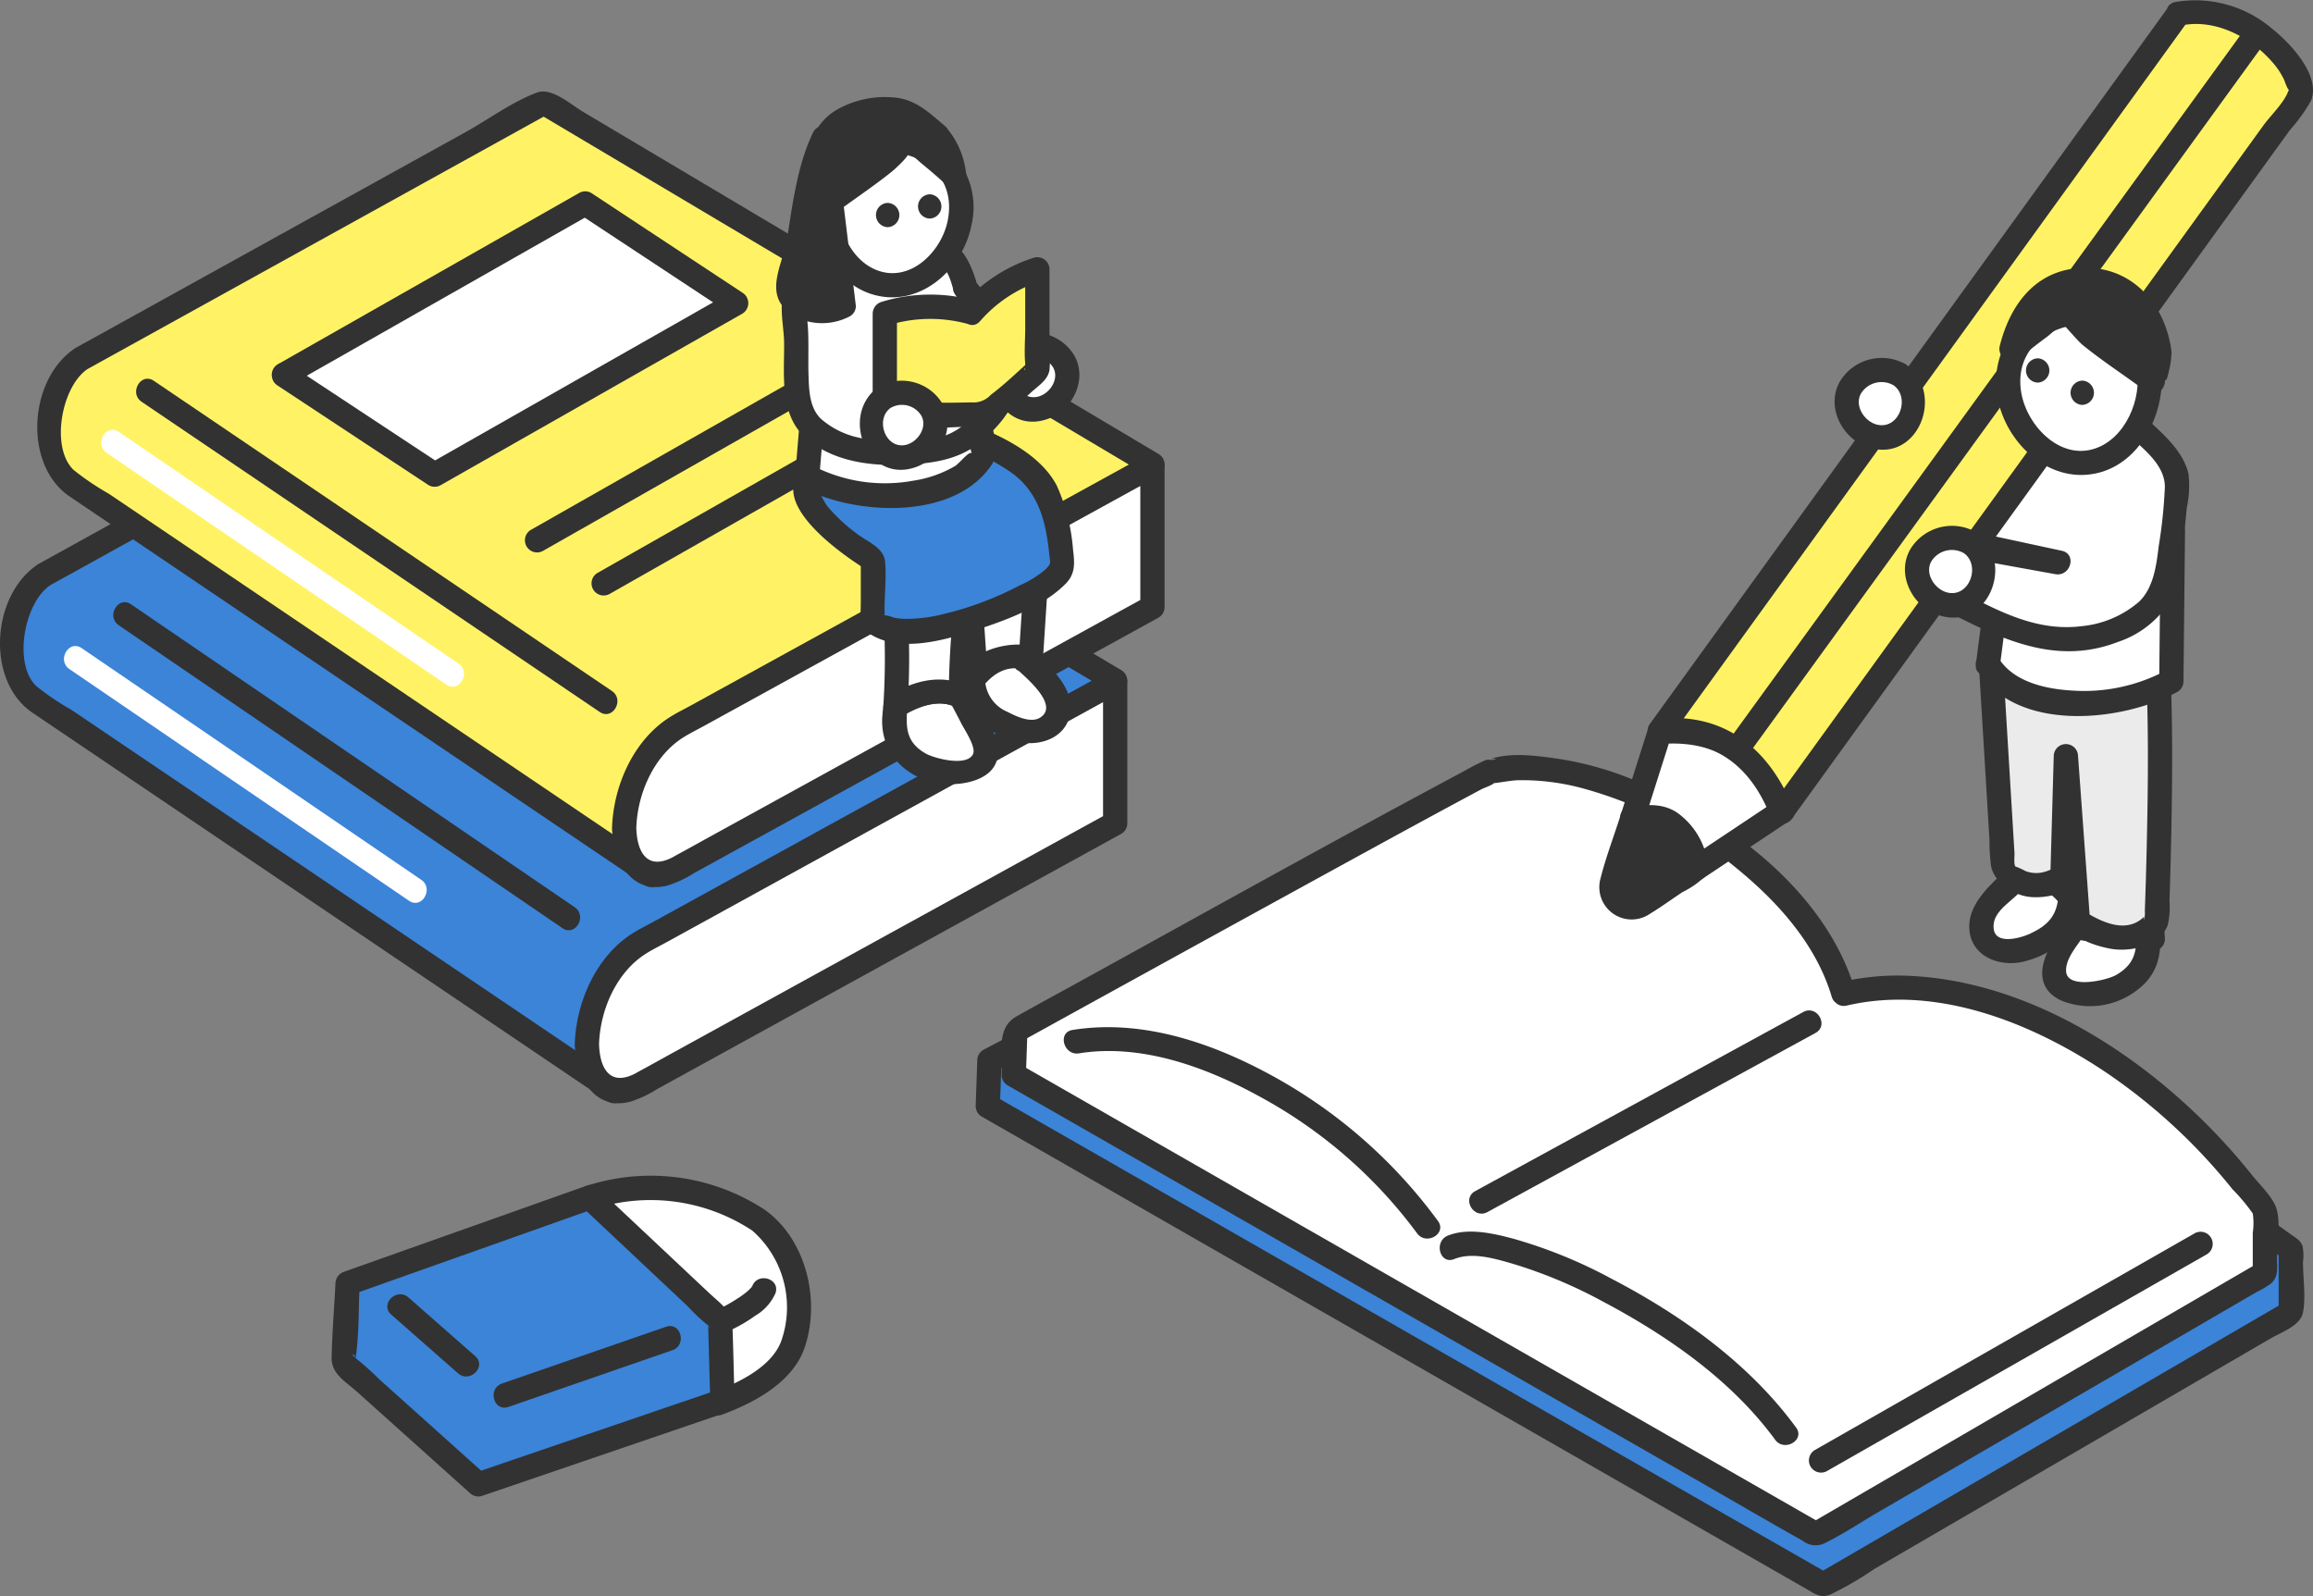 <svg xmlns="http://www.w3.org/2000/svg" width="268.9" height="185.546"><rect width="100%" height="100%" fill="#808080" stroke="none"/><g id="illust-secondstage" transform="translate(-1212.257 -2356.213)"><g id="グループ_1534" data-name="グループ 1534" transform="translate(1250.808 2492.9)"><g id="グループ_1532" data-name="グループ 1532" transform="translate(28.607)"><path id="パス_12532" data-name="パス 12532" d="M1377.821 2653.724c-4.6-3.362-12.988-5.118-19.741-2.723l14.885 23.92c1.372-.487 7.538-3.062 8.716-6.831 1.699-5.438 0-11.542-3.86-14.366z" transform="translate(-1356.662 -2648.473)" fill="#fff"/><path id="パス_12533" data-name="パス 12533" d="M1376.936 2650.906a24.18 24.18 0 00-20.829-2.865 1.428 1.428 0 00-.843 2.073l14.885 23.92a1.432 1.432 0 001.593.648c3.778-1.382 8.318-3.771 9.7-7.815 1.83-5.351.293-12.194-4.222-15.739-1.413-1.109-3.423.874-2 1.995a11.854 11.854 0 013.5 12.993c-1.118 2.965-4.921 4.818-7.73 5.846l1.593.648-14.885-23.92-.843 2.073a21.478 21.478 0 0118.655 2.581c1.49 1.041 2.904-1.404 1.426-2.438z" transform="translate(-1355.064 -2646.872)" fill="#323232"/></g><g id="グループ_1533" data-name="グループ 1533" transform="translate(0 1.073)"><path id="パス_12534" data-name="パス 12534" d="M1325.792 2652.235l-28.149 9.984-.484 9.3 15.686 14.072 28.374-9.688-.26-9.414z" transform="translate(-1295.783 -2650.786)" fill="#3b84d8"/><path id="パス_12535" data-name="パス 12535" d="M1323.868 2649.243l-28.149 9.984a1.47 1.47 0 00-1.036 1.36c-.149 2.867-.382 5.743-.448 8.613-.045 1.92 1.618 2.8 2.96 4l13.1 11.754a1.42 1.42 0 001.373.362l28.374-9.688a1.448 1.448 0 001.036-1.36c-.078-2.831-.134-5.663-.234-8.492-.072-2.02-1.324-2.751-2.746-4.088l-12.859-12.085c-1.322-1.243-3.322.749-2 2l12.335 11.593a21.974 21.974 0 002.429 2.282c.563.38.131.5.191-.11.1-.969-.184.133-.172.564l.23 8.342 1.036-1.36-28.374 9.689 1.373.363-12.555-11.263a31.479 31.479 0 00-2.6-2.331c-.029-.02-.463-.474-.507-.455.665-.283.2 1.8.431.147.389-2.767.3-5.681.441-8.474l-1.036 1.361 28.149-9.984c1.707-.606.975-3.333-.742-2.724z" transform="translate(-1294.233 -2649.155)" fill="#323232"/></g><path id="パス_12536" data-name="パス 12536" d="M1390.479 2678.24a17.463 17.463 0 002.867-1.678 5.7 5.7 0 002.362-2.634c.569-1.729-2.155-2.47-2.721-.75.068-.207-.029.037-.1.11a9.618 9.618 0 01-.407.4 9.511 9.511 0 01-1.123.827 17.683 17.683 0 01-2.3 1.294 1.423 1.423 0 00-.507 1.93 1.443 1.443 0 001.93.507z" transform="translate(-1344.1 -2660.29)" fill="#323232"/><path id="パス_12537" data-name="パス 12537" d="M1354.33 2684.1l-19.08 6.6c-1.706.59-.972 3.316.75 2.721l19.08-6.6c1.706-.59.973-3.316-.75-2.721z" transform="translate(-1315.448 -2666.546)" fill="#323232"/><path id="パス_12538" data-name="パス 12538" d="M1308.457 2678.529l7.773 6.831c1.359 1.194 3.362-.794 1.995-2l-7.773-6.831c-1.359-1.195-3.362.794-2 2z" transform="translate(-1301.526 -2662.39)" fill="#323232"/></g><g id="グループ_1537" data-name="グループ 1537" transform="translate(1325.686 2443.993)"><g id="グループ_1535" data-name="グループ 1535" transform="translate(0 4.267)"><path id="パス_12539" data-name="パス 12539" d="M1552.046 2579.45c-4.3-15.367-25.173-26.707-39.311-23.633 0-.307-56.089 29.139-56.089 29.139l-.186 5.319 97.122 55.63 54.363-31.617v-7.376c-21.501-15.295-40.839-31.151-55.899-27.462z" transform="translate(-1455.049 -2553.729)" fill="#3b84d8"/><path id="パス_12540" data-name="パス 12540" d="M1551.817 2577.292c-3.238-11.02-13.247-19.067-23.716-22.9-4.717-1.727-11.016-3.266-16.034-1.958-.251.065-.536.047-.782.133l.284.122q.6.255-.053-.02c-.2.056-.532-.037-.762 0a3.189 3.189 0 00-.609.257c-.585.233-1.147.559-1.709.841-13.6 6.838-27.038 14.008-40.523 21.07q-6.786 3.554-13.569 7.114a1.418 1.418 0 00-.7 1.218l-.186 5.319a1.406 1.406 0 00.7 1.218l30.444 17.438 51.042 29.236 14.385 8.239c.969.555 1.614 1.105 2.774.659a38.79 38.79 0 005.121-2.978l46.074-26.8c1.242-.722 3.467-1.472 3.767-3.021.349-1.8 0-4.006 0-5.841a6.03 6.03 0 00-.051-1.891c-.253-.678-.831-.968-1.4-1.377-1.237-.894-2.481-1.777-3.719-2.668-7.639-5.506-15.207-11.167-23.252-16.076-6.284-3.835-13.164-7.542-20.543-8.619a23.5 23.5 0 00-8.723.293c-1.769.405-1.02 3.127.75 2.721 8.89-2.037 18 2.667 25.434 7.046 10.25 6.042 19.7 13.379 29.377 20.273l-.7-1.218v7.376l.7-1.218-47.688 27.735-6.675 3.882h1.424l-32.942-18.868-52.079-29.83-12.1-6.931.7 1.218.186-5.319-.7 1.218q15.666-8.225 31.353-16.412 9.713-5.068 19.448-10.1c1.464-.751 3.535-1.385 4.811-2.43.364-.3.268.1.089-.049-.071-.058-1.337-.017-.868-.083.5-.07 1.129.013 1.692-.08a25.685 25.685 0 017.811-.013c12.247 1.778 25.383 10.53 28.991 22.813a1.412 1.412 0 002.726-.739z" transform="translate(-1453.458 -2551.946)" fill="#323232"/></g><g id="グループ_1536" data-name="グループ 1536" transform="translate(2.974)"><path id="パス_12541" data-name="パス 12541" d="M1559.337 2572.351c-4.132-14.755-27.524-28.816-41.1-25.865 0-.3-55.187 30.163-55.187 30.163l-.178 5.108 93.255 53.416 52.2-30.358v-7.083c-13.576-19.184-34.527-28.923-48.99-25.381z" transform="translate(-1461.419 -2544.577)" fill="#fff"/><path id="パス_12542" data-name="パス 12542" d="M1559.061 2570.271c-3.458-11.733-15.226-20.363-26.124-24.661a38.11 38.11 0 00-8.669-2.347c-2.285-.321-5.34-.72-7.581.064-.021.007 1.133-.124.285.091-.192.048-.545-.035-.75 0a2.122 2.122 0 00-.229.091 4.722 4.722 0 00-.622.291c-.744.336-1.458.762-2.177 1.146-14.807 7.911-29.473 16.091-44.175 24.192-2.5 1.379-5.019 2.731-7.505 4.138-2.325 1.315-1.606 4.358-1.69 6.775a1.4 1.4 0 00.7 1.218l30.033 17.2 49.333 28.257c4.367 2.5 8.714 5.044 13.1 7.506a2.38 2.38 0 002.615.214c2.084-1.027 4.067-2.365 6.074-3.533l44-25.59a13.163 13.163 0 001.635-.95c1-.806.784-1.856.784-3.04 0-1.713.432-4.02-.05-5.686-.4-1.378-2-2.866-2.9-4q-1.991-2.49-4.2-4.8c-9.222-9.611-21.986-17.7-35.63-18.311a29.333 29.333 0 00-7.993.737c-1.768.413-1.02 3.134.75 2.721 10.539-2.463 21.692 2.063 30.319 7.891a67.009 67.009 0 0114.52 13.456 22.322 22.322 0 012.364 2.824 7.9 7.9 0 010 2.253v4.678l.7-1.218-45.719 26.59-6.479 3.768h1.424l-31.578-18.087-50.111-28.7-11.566-6.625.7 1.219.178-5.108-.7 1.218q15.93-8.791 31.881-17.546c6.334-3.475 12.666-6.955 19.026-10.381.87-.469 1.74-.938 2.615-1.4.234-.123 1.38-.519 1.471-.759.076-.2 0 .177-.169.068-.682-.444-1.45.123-.349.047 1.129-.078 2.228-.359 3.371-.389a27.065 27.065 0 017.681 1.021 47.942 47.942 0 0117.747 9.323c4.767 3.916 9.164 8.848 10.939 14.873a1.412 1.412 0 002.721-.739z" transform="translate(-1459.783 -2542.872)" fill="#323232"/></g><path id="パス_12543" data-name="パス 12543" d="M1609.605 2683.45c-5.468-7.479-13.42-13.127-21.572-17.359a56.077 56.077 0 00-11.292-4.589c-2.333-.62-5.283-1.31-7.625-.356-1.659.676-.933 3.407.75 2.721 2.089-.85 4.732-.051 6.785.541a55.486 55.486 0 0110.5 4.4c7.492 3.966 14.964 9.15 20.02 16.064 1.061 1.451 3.511.045 2.437-1.424z" transform="translate(-1514.23 -2605.276)" fill="#323232"/><path id="パス_12544" data-name="パス 12544" d="M1614.3 2606.175l-33.3 18.18-4.845 2.645c-1.595.871-.172 3.308 1.424 2.436l33.3-18.18 4.845-2.645c1.594-.87.172-3.308-1.424-2.436z" transform="translate(-1518.087 -2576.307)" fill="#323232"/><path id="パス_12545" data-name="パス 12545" d="M1518.741 2632.68a58.849 58.849 0 00-19.931-17.248c-6.844-3.652-14.742-6.226-22.556-4.969-1.788.287-1.029 3.007.75 2.721 7.224-1.162 14.751 1.585 20.993 5.016a55.711 55.711 0 0118.308 15.9c1.054 1.458 3.5.051 2.436-1.424z" transform="translate(-1464.993 -2578.507)" fill="#323232"/><path id="パス_12546" data-name="パス 12546" d="M1661.475 2688.514l38.7-22.081 5.519-3.149a1.412 1.412 0 00-1.424-2.436l-38.7 22.082-5.519 3.148a1.412 1.412 0 001.424 2.436z" transform="translate(-1562.533 -2605.264)" fill="#323232"/></g><g id="グループ_1543" data-name="グループ 1543" transform="translate(1212.257 2366.851)"><g id="グループ_1538" data-name="グループ 1538" transform="translate(0 25.132)"><path id="パス_12547" data-name="パス 12547" d="M1219.086 2464.765c-3.411 1.969-5.309 10.405-1.911 14.015l68.149 46.047 58.239-47.733-70.751-42.059z" transform="translate(-1213.915 -2433.738)" fill="#3b84d8"/><path id="パス_12548" data-name="パス 12548" d="M1216.716 2462.085c-5.484 3.56-6.141 13.594-.677 17.285l13.682 9.245 42.511 28.724 10.721 7.244a1.442 1.442 0 001.71-.22l51.027-41.823 7.211-5.91a1.422 1.422 0 00-.286-2.216l-54.407-32.343-12.538-7.453c-1.385-.823-3.611-2.845-5.3-2.226-2.865 1.051-5.668 3.136-8.328 4.609l-16.824 9.31-28.507 15.774c-1.589.879-.167 3.317 1.424 2.436l47.1-26.065 6.623-3.665h-1.424l23.863 14.186 38.083 22.638 8.805 5.235-.285-2.216-51.028 41.823-7.211 5.91 1.71-.221-26.171-17.683-37.627-25.424a31.13 31.13 0 01-4.09-2.763c-2.75-2.621-1.39-9.782 1.65-11.755 1.525-.984.112-3.429-1.417-2.436z" transform="translate(-1212.257 -2432.277)" fill="#323232"/></g><g id="グループ_1539" data-name="グループ 1539" transform="translate(66.82 67.207)"><path id="パス_12549" data-name="パス 12549" d="M1357.349 2566.9c0 4.549 2.766 6.639 6.177 4.67l55.239-30.384v-16.472l-55.239 30.383c-3.411 1.973-6.177 7.258-6.177 11.803z" transform="translate(-1355.937 -2523.32)" fill="#fff"/><path id="パス_12550" data-name="パス 12550" d="M1354.348 2565.33c.117 3.6 2.116 7.7 6.4 6.665a13.111 13.111 0 003.134-1.458l11.355-6.245 34.169-18.794 8.478-4.663a1.412 1.412 0 00.7-1.219v-16.472a1.425 1.425 0 00-2.123-1.218l-52.91 29.1c-.774.426-1.575.822-2.329 1.281-4.349 2.649-6.735 8.072-6.876 13.021-.052 1.816 2.77 1.815 2.822 0 .114-4.029 2.042-8.481 5.578-10.64.78-.476 1.61-.885 2.41-1.325l12.239-6.732 32.615-17.94 7.875-4.331-2.123-1.219v16.472l.7-1.218-50.6 27.833c-1.327.73-2.649 1.47-3.981 2.189-.218.117-.43.251-.653.359-2.856 1.384-3.97-.747-4.058-3.449-.06-1.809-2.881-1.817-2.822.003z" transform="translate(-1354.347 -2521.746)" fill="#323232"/></g><path id="パス_12551" data-name="パス 12551" d="M1240.893 2507.756l45.194 30.853 6.392 4.364c1.5 1.026 2.917-1.418 1.424-2.437l-45.194-30.853-6.392-4.364c-1.5-1.026-2.916 1.418-1.424 2.437z" transform="translate(-1227.09 -2445.707)" fill="#323232"/><path id="パス_12552" data-name="パス 12552" d="M1228.7 2518.594l34.5 23.535 4.983 3.4c1.5 1.026 2.917-1.418 1.424-2.437l-34.5-23.536-4.983-3.4c-1.5-1.026-2.917 1.418-1.424 2.436z" transform="translate(-1220.631 -2451.448)" fill="#fff"/><g id="グループ_1540" data-name="グループ 1540" transform="translate(4.333)"><path id="パス_12553" data-name="パス 12553" d="M1228.3 2411.322c-3.412 1.969-5.309 10.405-1.911 14.015l68.149 46.047 58.238-47.733-70.751-42.059z" transform="translate(-1223.129 -2380.295)" fill="#fff365"/><path id="パス_12554" data-name="パス 12554" d="M1225.931 2408.643c-5.485 3.56-6.141 13.594-.677 17.285l13.683 9.245 42.511 28.724 10.722 7.244a1.441 1.441 0 001.709-.22l51.028-41.823 7.211-5.91a1.421 1.421 0 00-.285-2.216l-54.406-32.343-12.538-7.453c-1.385-.823-3.611-2.845-5.3-2.226-2.865 1.05-5.668 3.136-8.328 4.608l-16.825 9.31-28.506 15.775c-1.589.879-.167 3.317 1.424 2.436l47.1-26.064 6.623-3.665h-1.424l23.863 14.186 38.083 22.639 8.805 5.234-.285-2.216-51.028 41.823-7.211 5.91 1.709-.221-26.171-17.684-37.627-25.424a31.118 31.118 0 01-4.09-2.764c-2.749-2.621-1.39-9.782 1.65-11.755 1.521-.984.108-3.429-1.42-2.435z" transform="translate(-1221.471 -2378.834)" fill="#323232"/></g><g id="グループ_1541" data-name="グループ 1541" transform="translate(71.153 42.075)"><path id="パス_12555" data-name="パス 12555" d="M1366.563 2513.46c0 4.549 2.766 6.64 6.177 4.67l55.239-30.383v-16.473l-55.239 30.384c-3.411 1.969-6.177 7.254-6.177 11.802z" transform="translate(-1365.151 -2469.877)" fill="#fff"/><path id="パス_12556" data-name="パス 12556" d="M1363.562 2511.886c.117 3.6 2.116 7.7 6.4 6.666a13.1 13.1 0 003.134-1.459l11.355-6.245 34.169-18.794 8.478-4.663a1.412 1.412 0 00.7-1.219V2469.7a1.425 1.425 0 00-2.123-1.218l-52.91 29.1c-.774.425-1.574.821-2.329 1.281-4.349 2.649-6.735 8.072-6.876 13.021-.052 1.817 2.77 1.815 2.822 0 .114-4.028 2.043-8.48 5.578-10.639.78-.476 1.61-.885 2.41-1.325l12.239-6.732 32.615-17.94 7.875-4.331-2.123-1.219v16.472l.7-1.218-50.6 27.832c-1.327.73-2.649 1.471-3.981 2.19-.218.117-.43.251-.653.359-2.856 1.384-3.971-.747-4.058-3.45-.059-1.808-2.884-1.816-2.822.003z" transform="translate(-1363.561 -2468.303)" fill="#323232"/></g><path id="パス_12557" data-name="パス 12557" d="M1246.536 2452.508l46.749 31.656 6.515 4.411c1.508 1.021 2.921-1.422 1.424-2.437l-46.749-31.656-6.515-4.411c-1.508-1.021-2.921 1.423-1.424 2.436z" transform="translate(-1230.078 -2416.441)" fill="#323232"/><path id="パス_12558" data-name="パス 12558" d="M1237.915 2465.151l34.5 23.535 4.983 3.4c1.5 1.026 2.917-1.418 1.424-2.436l-34.5-23.536-4.983-3.4c-1.5-1.026-2.917 1.418-1.424 2.437z" transform="translate(-1225.513 -2423.137)" fill="#fff"/><g id="グループ_1542" data-name="グループ 1542" transform="translate(31.567 11.606)"><path id="パス_12559" data-name="パス 12559" d="M1282.36 2426.452l17.562 11.586 35.068-19.936-17.562-11.586z" transform="translate(-1280.96 -2405.104)" fill="#fff"/><path id="パス_12560" data-name="パス 12560" d="M1280.071 2426.08l17.562 11.586a1.407 1.407 0 001.424 0l30.688-17.446 4.38-2.49a1.427 1.427 0 000-2.437l-17.562-11.586a1.407 1.407 0 00-1.424 0l-30.688 17.446-4.38 2.49a1.412 1.412 0 001.424 2.437l30.688-17.446 4.38-2.49h-1.424l17.562 11.586v-2.437l-30.688 17.446-4.38 2.49h1.424l-17.562-11.586c-1.52-1.003-2.935 1.44-1.424 2.437z" transform="translate(-1279.383 -2403.514)" fill="#323232"/></g><path id="パス_12561" data-name="パス 12561" d="M1394.193 2455.268l-30.688 17.446-4.38 2.49a1.412 1.412 0 001.424 2.437l30.688-17.446 4.38-2.49a1.412 1.412 0 00-1.424-2.436z" transform="translate(-1289.694 -2419.22)" fill="#323232"/><path id="パス_12562" data-name="パス 12562" d="M1377.725 2444.621l-30.688 17.446-4.38 2.49a1.412 1.412 0 001.424 2.437l30.688-17.447 4.38-2.49a1.412 1.412 0 00-1.424-2.436z" transform="translate(-1280.969 -2413.58)" fill="#323232"/></g><g id="グループ_1561" data-name="グループ 1561" transform="translate(1302.494 2367.503)"><g id="グループ_1558" data-name="グループ 1558"><g id="グループ_1544" data-name="グループ 1544" transform="translate(20.919 52.121)"><path id="パス_12563" data-name="パス 12563" d="M1452.454 2507.614c.008.131.54 1.517.549 1.649 1.451-1.977 3.249-3.556 5.863-2.932l.8-12.339-8.036 1.261c.337 5.376.484 6.985.824 12.361z" transform="translate(-1450.215 -2492.611)" fill="#fff"/><path id="パス_12564" data-name="パス 12564" d="M1449.5 2506.433c.158.558.39 1.091.549 1.649a1.431 1.431 0 002.579.337c1.084-1.415 2.339-2.609 4.27-2.283a1.438 1.438 0 001.786-1.36l.8-12.339a1.431 1.431 0 00-1.786-1.36l-8.036 1.26a1.41 1.41 0 00-1.035 1.361c.262 4.122.564 8.24.826 12.362.115 1.8 2.937 1.817 2.822 0-.262-4.122-.564-8.24-.826-12.362l-1.036 1.361 8.036-1.26-1.786-1.361-.8 12.339 1.786-1.36c-3.322-.561-5.5 1.029-7.457 3.58l2.578.337c-.159-.557-.391-1.091-.549-1.649a1.412 1.412 0 00-2.721.748z" transform="translate(-1448.624 -2491.055)" fill="#323232"/></g><g id="グループ_1545" data-name="グループ 1545" transform="translate(21.526 63.639)"><path id="パス_12565" data-name="パス 12565" d="M1458.881 2518.87l.045-.38c-2.615-.625-4.7.616-6.149 2.593a6.036 6.036 0 00.72 2.818c1.255 2.005 6.413 4.5 8.194 2.521a2.766 2.766 0 00.788-3.309c-.485-1.343-3.598-4.243-3.598-4.243z" transform="translate(-1451.43 -2517.02)" fill="#fff"/><path id="パス_12566" data-name="パス 12566" d="M1458.775 2517.4l.045-.38a1.407 1.407 0 00-1.036-1.361c-3-.564-8.372 1.037-7.832 4.92.464 3.336 3.279 5.443 6.425 6.242 2.876.731 6.328-.645 6.232-4.108-.072-2.575-2.505-4.679-4.246-6.311-1.324-1.241-3.324.75-2 2 1.067 1 5.014 4.245 2.684 5.655-1.062.642-2.76-.152-3.733-.669a4.23 4.23 0 01-2.647-3.772l-.413 1c1.229-1.572 2.7-2.619 4.776-2.23l-1.035-1.36-.045.38c-.206 1.794 2.617 1.776 2.825-.006z" transform="translate(-1449.914 -2515.546)" fill="#323232"/></g><g id="グループ_1546" data-name="グループ 1546" transform="translate(12.325 67.698)"><path id="パス_12567" data-name="パス 12567" d="M1440.985 2527.691v-.03a5.539 5.539 0 00-4.942-.05 7.609 7.609 0 00-2.666 1.193c-.056.67-.119 1.357-.2 2.082-.229 2.153 1.915 4.607 4.727 5.357s6.294-.205 5.969-2.3c-.214-1.412-2.888-6.252-2.888-6.252z" transform="translate(-1431.84 -2525.702)" fill="#fff"/><path id="パス_12568" data-name="パス 12568" d="M1440.9 2526.168v-.03a1.384 1.384 0 00-.7-1.218 7.406 7.406 0 00-5.833-.276 8.808 8.808 0 00-3.2 1.418c-.731.675-.7 1.25-.79 2.241-.376 3.985 2.286 7.123 6.227 7.9 2.626.52 7.432-.177 7.185-3.789-.161-2.356-1.97-4.939-3.084-6.963-.876-1.591-3.313-.169-2.436 1.425q.651 1.184 1.26 2.391c.356.707 1.754 2.754 1.385 3.573-.7 1.539-4.538.5-5.491-.039-2.363-1.344-2.344-3.1-2.133-5.524l-.7 1.218c1.734-1.091 4.2-2.089 6.184-1.143l-.7-1.218v.03c-.034 1.821 2.787 1.82 2.826.004z" transform="translate(-1430.349 -2524.179)" fill="#323232"/></g><g id="グループ_1547" data-name="グループ 1547" transform="translate(11.929 53.059)"><path id="パス_12569" data-name="パス 12569" d="M1432.53 2496a73.17 73.17 0 01.512 16.354 7.609 7.609 0 012.666-1.193 5.539 5.539 0 014.942.05 121.035 121.035 0 011.177-14.737c-1.133 1.098-9.297-.474-9.297-.474z" transform="translate(-1431.108 -2494.613)" fill="#fff"/><path id="パス_12570" data-name="パス 12570" d="M1429.518 2494.438a84.645 84.645 0 01.512 16.354 1.42 1.42 0 002.123 1.218c1.734-1.091 4.2-2.089 6.184-1.143a1.429 1.429 0 002.123-1.219 96.19 96.19 0 011.126-14.363c.188-1.072-.973-2.387-2.073-1.593-.989.713-3.485.091-4.6-.046a55.744 55.744 0 01-3.607-.568c-1.774-.338-2.535 2.381-.75 2.72 1.6.3 3.221.547 4.842.726s4.116.634 5.542-.4l-2.073-1.594a101.153 101.153 0 00-1.227 15.113l2.123-1.218c-3.023-1.438-6.292-.582-9.032 1.143l2.123 1.219a84.627 84.627 0 00-.512-16.354c-.206-1.779-3.03-1.799-2.824.005z" transform="translate(-1429.507 -2493.049)" fill="#323232"/></g><g id="グループ_1548" data-name="グループ 1548" transform="translate(1.981 37.463)"><path id="パス_12571" data-name="パス 12571" d="M1429.009 2462.957s-7.742 1.015-12.276 1.466l-5.077 4.256c-1.337 3.623 7.642 9.12 7.642 9.12v7.146c4.6 4.132 21.8-3.847 21.987-6.229a26.479 26.479 0 00-1.832-8.795c-2.053-4.098-10.444-6.964-10.444-6.964z" transform="translate(-1410.031 -2461.512)" fill="#3b84d8"/><path id="パス_12572" data-name="パス 12572" d="M1427.331 2459.919c-3.706.485-7.416.953-11.132 1.348-2.68.285-4.7 2.551-6.663 4.322-4.346 3.91 4.47 10.01 7.372 11.8l-.7-1.218v4.937c0 1.541-.3 2.881 1.19 3.8 3.372 2.067 8.332.706 11.786-.4 3.607-1.155 8.071-2.735 10.814-5.486 1.172-1.175 1.077-2.4.885-3.973a22.187 22.187 0 00-1.891-7.463c-2.064-3.956-7.269-6.221-11.287-7.611-1.72-.595-2.458 2.13-.75 2.721a28.246 28.246 0 016.489 3.194c3.4 2.287 4.27 5.751 4.679 9.676.114 1.1.235 1.04-.4 1.715a11.707 11.707 0 01-3.061 1.913 37.589 37.589 0 01-8.915 3.343 17.565 17.565 0 01-4.178.542 7.272 7.272 0 01-1.54-.146 4.283 4.283 0 00-.8-.247c-.66.042-.313-.7-.2.541-.205-2.25.219-4.559 0-6.807-.159-1.625-2.009-2.281-3.206-3.191a19.777 19.777 0 01-3.41-3.135c-.443-.545-.674-1.16-1.059-1.715a1.275 1.275 0 01-.1-.664c0 .117-.358.527-.023.124a25.5 25.5 0 013.293-2.76 10.266 10.266 0 011.268-1.063c.057-.033.152-.158.227-.19-1.216.514.512.233.785.2 3.513-.384 7.02-.823 10.524-1.282 1.778-.236 1.801-3.06.003-2.825z" transform="translate(-1408.353 -2459.885)" fill="#323232"/></g><g id="グループ_1549" data-name="グループ 1549" transform="translate(2.192 28.008)"><path id="パス_12573" data-name="パス 12573" d="M1413.033 2442.779l-1.224 14.686c6.618 3.781 17.739 2.425 20.576-2.618l-2.183-11.734z" transform="translate(-1410.395 -2441.368)" fill="#fff"/><path id="パス_12574" data-name="パス 12574" d="M1410.03 2441.19l-1.224 14.686a1.383 1.383 0 00.7 1.218c6.059 3.286 17.723 4 22.138-2.56 1.143-1.7-.028-4.539-.373-6.4l-1.3-6.989a1.424 1.424 0 00-1.36-1.036l-17.168-.334a1.412 1.412 0 000 2.822l17.168.334-1.36-1.036c.7 3.776 1.1 7.768 2.132 11.463.126.449.126-.3-.212-.219-.406.1-1.319 1.243-1.77 1.523a13.678 13.678 0 01-4.947 1.716 18.2 18.2 0 01-11.524-1.724l.7 1.219 1.224-14.686c.146-1.807-2.674-1.797-2.824.003z" transform="translate(-1408.802 -2439.779)" fill="#323232"/></g><g id="グループ_1550" data-name="グループ 1550" transform="translate(.645 16.261)"><path id="パス_12575" data-name="パス 12575" d="M1428.469 2422.4c-.524-1.848-1.61-4.815-3.486-4.4l-11.206-.147c-2.1 2-5.646 4.21-5.266 6.791.788 5.357-.734 11.381 2.111 13.889 4.169 3.676 9.667 3.111 14.334 2.667s7.778-6.112 7.778-6.112l.222-4.444-1.579-4.215z" transform="translate(-1407.085 -2416.416)" fill="#fff"/><path id="パス_12576" data-name="パス 12576" d="M1428.256 2420.409c-.8-2.709-1.922-5.394-5.067-5.441-2.406-.036-4.813-.063-7.219-.1-1.112-.014-2.272-.124-3.382-.044-1.276.092-1.912.894-2.879 1.725-1.389 1.193-2.973 2.438-3.747 4.15-.883 1.956-.2 4.328-.175 6.4.039 3.521-.552 8.116 2.263 10.81 3.087 2.954 7.631 3.552 11.709 3.366 3.873-.176 7.078-.7 9.907-3.553 1.414-1.424 2.812-3 2.943-5.035a21.522 21.522 0 00.183-3.665 15.071 15.071 0 00-1.147-3.3 24.553 24.553 0 00-3.533-5.651c-1.053-1.458-3.5-.052-2.436 1.424.946 1.309 2.057 2.589 2.875 3.981-.261-.446.034.106.111.3.176.431.327.873.49 1.308.2.524.373 1.063.592 1.578.078.185.3 1 .223.421a14 14 0 01-.119 2.388 9.229 9.229 0 00-.077 1.538c.1.736.025-.03.106-.138-1.324 1.765-2.468 3.57-4.508 4.634-2.733 1.425-7.345 1.3-10.311.731a9.821 9.821 0 01-5.013-2.318c-1.278-1.265-1.356-3.181-1.414-4.879-.058-1.683.013-3.367-.043-5.05-.076-2.261-.637-3.773 1.049-5.578a21.887 21.887 0 011.8-1.635c.2-.175 1.892-1.489.791-1.13a6.437 6.437 0 011.725.022l7.341.1a10.659 10.659 0 012.014.027c1.463.322 1.833 2.041 2.225 3.368a1.412 1.412 0 002.723-.754z" transform="translate(-1405.512 -2414.8)" fill="#323232"/></g><g id="グループ_1551" data-name="グループ 1551" transform="translate(25.054 27.368)"><path id="パス_12577" data-name="パス 12577" d="M1461.787 2441.93c-2.412 1.587-1.965 6.729 1.635 6.935a3.816 3.816 0 10-1.635-6.935z" transform="translate(-1458.934 -2439.974)" fill="#fff"/><path id="パス_12578" data-name="パス 12578" d="M1459.557 2439.155c-4.551 3.3-1.277 11.442 4.493 9.263 2.857-1.08 4.551-4.64 2.928-7.393a5.506 5.506 0 00-7.421-1.87 1.412 1.412 0 001.424 2.437 2.642 2.642 0 013.561.858c.818 1.388-.453 3.236-1.929 3.461-2.283.35-3.408-3.03-1.631-4.319 1.455-1.057.048-3.505-1.425-2.437z" transform="translate(-1457.416 -2438.418)" fill="#323232"/></g><g id="グループ_1552" data-name="グループ 1552" transform="translate(4.423 3.824)"><path id="パス_12579" data-name="パス 12579" d="M1425.91 2391.355c-5.752-.526-8.921 2.188-9.343 6.4-.468 4.673 2.781 10 7.168 10.155a7.758 7.758 0 002.71-.395 8.937 8.937 0 005.659-7.278c.596-3.852-1.151-7.917-6.194-8.882z" transform="translate(-1415.122 -2389.909)" fill="#fff"/><path id="パス_12580" data-name="パス 12580" d="M1424.333 2388.388c-4.866-.333-9.7 1.646-10.633 6.9-.841 4.751 1.786 10.785 6.7 12.2 5.464 1.571 10.438-2.973 11.429-8.107a9.032 9.032 0 00-7.119-10.936c-1.768-.4-2.523 2.319-.75 2.721 3.823.868 5.9 3.894 5.088 7.783-.768 3.682-4.55 7.367-8.509 5.578-3.163-1.429-4.735-5.761-4.015-9.01.83-3.748 4.461-4.531 7.81-4.3 1.812.117 1.804-2.706-.001-2.829z" transform="translate(-1413.545 -2388.352)" fill="#323232"/></g><g id="グループ_1553" data-name="グループ 1553" transform="translate(11.596 12.298)"><path id="パス_12581" data-name="パス 12581" d="M1430.162 2406.372a1.412 1.412 0 000 2.822 1.412 1.412 0 000-2.822z" transform="translate(-1428.799 -2406.372)" fill="#323232"/></g><g id="グループ_1554" data-name="グループ 1554" transform="translate(16.485 11.298)"><path id="パス_12582" data-name="パス 12582" d="M1440.559 2404.245a1.412 1.412 0 000 2.822 1.412 1.412 0 000-2.822z" transform="translate(-1439.196 -2404.245)" fill="#323232"/></g><g id="グループ_1556" data-name="グループ 1556" transform="translate(3.348)"><g id="グループ_1555" data-name="グループ 1555" fill="#323232"><path id="パス_12583" data-name="パス 12583" d="M1428.091 2386.146c-1.306-1.04-2.57-2.5-4.207-2.79-3.094-.539-7.344.473-8.75 3.305a17.723 17.723 0 00-.895 4.55c-.113 1.809.892 3.227.679 3.393 0 0 5.1-3.844 6.334-4.637 1.583-1.018 2.288-2.359 3.619-3.053.559-.292 5.31 4.024 5.31 4.024s-.6-3.605-2.09-4.792z" transform="translate(-1412.833 -2381.809)"/><path id="パス_12584" data-name="パス 12584" d="M1427.515 2383.561c-1.792-1.491-3.331-3.041-5.762-3.282a11.305 11.305 0 00-6.779 1.4 6.693 6.693 0 00-3.2 4.5 16.137 16.137 0 00-.509 3.825 7.612 7.612 0 00.248 1.74c.07.272.345 1.693.474.9-.171 1.048.974 2.42 2.073 1.593 2.34-1.762 4.813-3.384 7.106-5.2.42-.332.8-.7 1.184-1.067-.126.122 1.5-1.427.71-1.291.361-.062 1.491 1.049 1.748 1.256a64.464 64.464 0 012.806 2.417 1.424 1.424 0 002.358-1.373 9.808 9.808 0 00-2.453-5.415c-1.312-1.255-3.31.737-2 2a7.532 7.532 0 011.727 4.17l2.358-1.373c-1.737-1.573-5.019-5.6-7.556-3.911-1.174.782-2.045 1.947-3.183 2.786-.688.507-1.4.984-2.09 1.488q-2.084 1.525-4.143 3.082l2.073 1.594c.211-1.291-.641-2.445-.628-3.768.014-1.543.315-3.743 1.47-4.883a7.359 7.359 0 015.04-1.7c2.188-.007 3.352 1.2 4.934 2.515 1.385 1.147 3.391-.839 1.994-2.003z" transform="translate(-1411.26 -2380.221)"/></g></g><g id="グループ_1557" data-name="グループ 1557" transform="translate(0 3.423)" fill="#323232"><path id="パス_12585" data-name="パス 12585" d="M1408.136 2402.8c-.236 1.5-1.662 4.087-1.254 5.552 2.172 3.75 6.52 1.6 6.52 1.6l-2.357-19.411s-1.445 2.94-2.909 12.259z" transform="translate(-1405.554 -2389.111)"/><path id="パス_12586" data-name="パス 12586" d="M1405.362 2400.811c-.71 3.3-2.815 6.57.995 8.805a6.932 6.932 0 006.344-.057 1.36 1.36 0 00.7-1.219l-2.358-19.411c-.149-1.225-1.95-2.123-2.629-.712-1.842 3.825-2.39 8.467-3.051 12.592-.285 1.777 2.434 2.541 2.721.75a82.405 82.405 0 011.948-9.433c.188-.663.471-1.325.629-1.994.083-.356.252-.623.189-.491l-2.629-.712 2.358 19.411.7-1.218a4.9 4.9 0 01-2.929.3c-2.691-.869-.654-4.046-.264-5.859.378-1.772-2.342-2.529-2.724-.752z" transform="translate(-1404.141 -2387.5)"/></g></g><g id="グループ_1559" data-name="グループ 1559" transform="translate(11.218 18.593)"><path id="パス_12587" data-name="パス 12587" d="M1441.09 2427.794a16.752 16.752 0 00-10.093.14v11.132c1.741.947 10.507.558 11.215.574 1.075.025 6.519-5.117 6.519-5.117v-11.735a17.812 17.812 0 00-7.641 5.006z" transform="translate(-1429.585 -2421.364)" fill="#fff365"/><path id="パス_12588" data-name="パス 12588" d="M1439.875 2424.829a19.368 19.368 0 00-10.844.141 1.451 1.451 0 00-1.036 1.36v11.132a1.385 1.385 0 00.7 1.218c3.082 1.406 7.29.864 10.586.793 3.083-.065 5.01-2.081 7.242-4.078.821-.733 1.835-1.37 2.028-2.5a19.582 19.582 0 000-3.156v-8.555a1.423 1.423 0 00-1.786-1.36 18.563 18.563 0 00-8.263 5.369c-1.163 1.38.823 3.386 1.995 2a15.831 15.831 0 017.018-4.643l-1.786-1.36v6.791c0 1.365-.129 2.8 0 4.159 0 .048-.026.756 0 .761-.369-.071 1.023-1.526-.331-.284-1.188 1.09-2.39 2.194-3.677 3.166a2.736 2.736 0 01-2.274.871c-1.607.034-3.215.061-4.823.028-1.354-.028-3.237.146-4.506-.433l.7 1.218v-11.132l-1.036 1.361a16.518 16.518 0 019.344-.14c1.764.416 2.517-2.304.749-2.727z" transform="translate(-1427.996 -2419.759)" fill="#323232"/></g><g id="グループ_1560" data-name="グループ 1560" transform="translate(9.724 32.963)"><path id="パス_12589" data-name="パス 12589" d="M1429.19 2453.828c-2.412 1.587-1.964 6.729 1.635 6.935a3.816 3.816 0 10-1.635-6.935z" transform="translate(-1426.337 -2451.872)" fill="#fff"/><path id="パス_12590" data-name="パス 12590" d="M1426.96 2451.053c-4.551 3.3-1.277 11.442 4.492 9.264 2.857-1.08 4.551-4.64 2.929-7.393a5.507 5.507 0 00-7.421-1.871 1.412 1.412 0 001.424 2.437 2.642 2.642 0 013.561.858c.818 1.388-.453 3.235-1.929 3.461-2.283.349-3.408-3.03-1.631-4.319 1.454-1.057.048-3.505-1.425-2.437z" transform="translate(-1424.819 -2450.315)" fill="#323232"/></g></g><g id="グループ_1581" data-name="グループ 1581" transform="translate(1398.209 2356.213)"><g id="グループ_1562" data-name="グループ 1562" transform="translate(45.717 89.763)"><path id="パス_12591" data-name="パス 12591" d="M1709.311 2562.109c2.722-.651 4.892.641 6.4 2.7l.028-.411c.353-5.6.182-7.463.535-13.061l-8.367-1.312z" transform="translate(-1706.489 -2548.644)" fill="#fff"/><path id="パス_12592" data-name="パス 12592" d="M1708.087 2561.915c2.242-.4 3.708.666 5.029 2.336.827 1.045 2.336.088 2.408-1 .3-4.486.292-8.984.563-13.471a1.412 1.412 0 00-1.036-1.36l-8.367-1.312c-.8-.125-1.9.354-1.786 1.36l1.4 12.085c.207 1.782 3.031 1.8 2.822 0l-1.4-12.085-1.786 1.361 8.367 1.313-1.036-1.361c-.27 4.488-.261 8.986-.562 13.471l2.409-1a7.614 7.614 0 00-7.774-3.063c-1.786.324-1.03 3.043.749 2.726z" transform="translate(-1704.89 -2547.09)" fill="#323232"/></g><g id="グループ_1563" data-name="グループ 1563" transform="translate(42.98 100.147)"><path id="パス_12593" data-name="パス 12593" d="M1706.014 2572.111l.046.4s-3.242 3.019-3.745 4.417a2.879 2.879 0 00.82 3.445c1.854 2.063 7.224-.537 8.531-2.625a6.277 6.277 0 00.75-2.934c-1.51-2.061-3.68-3.353-6.402-2.703z" transform="translate(-1700.656 -2570.638)" fill="#fff"/><path id="パス_12594" data-name="パス 12594" d="M1703.017 2570.643l.046.4.413-1c-1.8 1.69-4.329 3.861-4.4 6.53-.1 3.561 3.458 4.981 6.415 4.221 3.254-.837 6.171-3 6.649-6.459.551-4-5.012-5.627-8.083-5.051-1.782.335-1.027 3.055.75 2.721 2.175-.409 3.745.694 5.029 2.337l-.413-1c-.194 2.2-1.278 3.284-3.218 4.2-1.254.591-4.6 1.527-4.282-1.132.285-2.353 4.2-3.38 3.919-5.766-.211-1.784-3.035-1.805-2.825-.001z" transform="translate(-1699.07 -2569.17)" fill="#323232"/></g><g id="グループ_1564" data-name="グループ 1564" transform="translate(51.467 104.387)"><path id="パス_12595" data-name="パス 12595" d="M1730.83 2582.852a7.907 7.907 0 00-2.776-1.242 5.765 5.765 0 00-5.145.052v.031s-2.783 5.039-3.011 6.508c-.338 2.183 3.286 3.177 6.214 2.4s5.16-3.336 4.922-5.578c-.079-.758-.145-1.474-.204-2.171z" transform="translate(-1718.579 -2579.692)" fill="#fff"/><path id="パス_12596" data-name="パス 12596" d="M1730.08 2580.128c-2.834-1.784-6.218-2.677-9.345-1.19a1.385 1.385 0 00-.7 1.218c-.014-.621.306-.772-.1-.145-.269.417-.475.892-.7 1.332-.6 1.158-1.185 2.329-1.675 3.539-.888 2.192-.517 4.2 1.807 5.251a8.944 8.944 0 008.294-.878c3.021-2.008 3.409-4.565 3.117-7.908-.156-1.8-2.979-1.812-2.822 0 .221 2.534.231 4.375-2.249 5.8-1.116.641-5.761 1.69-5.815-.47-.057-2.294 3.016-4.27 2.964-6.522l-.7 1.219c2.091-1 4.672.041 6.5 1.19 1.544.971 2.959-1.47 1.424-2.436z" transform="translate(-1717.117 -2578.187)" fill="#323232"/></g><g id="グループ_1565" data-name="グループ 1565" transform="translate(53.79 90.741)"><path id="パス_12597" data-name="パス 12597" d="M1725 2552.609a125.773 125.773 0 011.225 15.344 5.767 5.767 0 015.145-.052 7.922 7.922 0 012.776 1.242 76.241 76.241 0 01.533-17.027s-8.5 1.635-9.679.493z" transform="translate(-1723.616 -2550.731)" fill="#fff"/><path id="パス_12598" data-name="パス 12598" d="M1722.081 2551.423a99.779 99.779 0 011.174 14.97 1.429 1.429 0 002.123 1.218c2.091-.994 4.672.042 6.5 1.19a1.42 1.42 0 002.123-1.218 88.015 88.015 0 01.533-17.027c.112-.985-.987-1.513-1.786-1.361a56.7 56.7 0 01-3.781.594c-1.156.142-3.789.785-4.811.04-1.47-1.071-2.879 1.376-1.424 2.436 1.478 1.077 4.085.586 5.749.4a64.833 64.833 0 005.017-.752l-1.786-1.36a88 88 0 00-.533 17.027l2.123-1.218c-2.834-1.784-6.218-2.678-9.345-1.19l2.123 1.219a104.67 104.67 0 00-1.275-15.72c-.318-1.784-3.038-1.027-2.724.752z" transform="translate(-1722.056 -2549.169)" fill="#323232"/></g><g id="グループ_1566" data-name="グループ 1566" transform="translate(44.126 74.766)"><path id="パス_12599" data-name="パス 12599" d="M1707.423 2519.309l-2.914.4 1.4 23.092c2.266 3.366 5.7 1.987 6.889 1.192l.4-14.089 1.407 19.293c3.444 2.251 7.006 2.788 9.14-.136 0 0 .79-18.8.1-30.813-6.962 2.518-9.394 3.383-16.422 1.061z" transform="translate(-1703.097 -2516.813)" fill="#ebebeb"/><path id="パス_12600" data-name="パス 12600" d="M1705.458 2516.334l-2.915.4a1.407 1.407 0 00-1.036 1.361l1.21 20a22.552 22.552 0 00.182 3.016c.392 1.939 2.509 3.329 4.4 3.581 1.433.19 4.29-.156 5.124-1.6.493-.851.242-2.456.267-3.372l.322-11.429h-2.822l.635 8.714c.246 3.382.111 7.065.758 10.4.4 2.034 3.282 2.948 5.14 3.308 2.249.436 5.766-.251 6.714-2.719a9.392 9.392 0 00.207-2.858q.121-3.546.194-7.1c.149-7.13.213-14.279-.176-21.4a1.425 1.425 0 00-1.786-1.361 34.945 34.945 0 01-7.809 2.3 18.958 18.958 0 01-7.86-1.234c-1.733-.555-2.476 2.168-.75 2.721a21.57 21.57 0 008.61 1.334 35.538 35.538 0 008.559-2.4l-1.786-1.36c.409 7.5.323 15.037.15 22.547q-.082 3.561-.211 7.12a3.964 3.964 0 01-.032.846c-.152.541-.033-.17-.044-.158-2.05 2.038-4.921.654-6.985-.624l.7 1.218-1.407-19.292a1.412 1.412 0 00-2.822 0l-.4 14.089.7-1.218a4.85 4.85 0 01-1.769.717 3.534 3.534 0 01-1.831-.191 7.874 7.874 0 00-1.168-.531c-.2-.316-.074-1.234-.1-1.594l-.474-7.826-.825-13.642-1.036 1.36 2.915-.4c1.799-.246 1.035-2.965-.743-2.723z" transform="translate(-1701.506 -2515.198)" fill="#323232"/></g><g id="グループ_1567" data-name="グループ 1567" transform="translate(43.732 60.367)"><path id="パス_12601" data-name="パス 12601" d="M1703.722 2503c2.953 5.25 14.421 5.952 21.311 2.015l.18-17.436-19.531.25z" transform="translate(-1702.286 -2486.169)" fill="#fff"/><path id="パス_12602" data-name="パス 12602" d="M1700.886 2502.124c4.5 7.314 16.813 6.033 23.241 2.521a1.415 1.415 0 00.7-1.219l.18-17.436a1.429 1.429 0 00-1.411-1.411l-19.531.25a1.455 1.455 0 00-1.411 1.411l-1.96 15.171c-.232 1.8 2.592 1.779 2.822 0l1.96-15.171-1.411 1.411 19.531-.25-1.411-1.411-.18 17.436.7-1.218a20.209 20.209 0 01-10.816 2.285c-3.055-.174-6.842-.991-8.565-3.793-.95-1.544-3.392-.129-2.438 1.424z" transform="translate(-1700.669 -2484.58)" fill="#323232"/></g><g id="グループ_1568" data-name="グループ 1568" transform="translate(38.011 44.675)"><path id="パス_12603" data-name="パス 12603" d="M1714.489 2457.572l-20.434-3.413-.033 16.857 11.444 2.469-11.682-2.114-2.255 5.766 7.863 3.9c5.326 2.264 12.068 1.853 16.409-1.974 2.962-2.612 2.625-8.7 3.445-14.273.395-2.69-2.569-5.134-4.757-7.218z" transform="translate(-1690.105 -2452.774)" fill="#fff"/><path id="パス_12604" data-name="パス 12604" d="M1713.26 2454.651l-20.434-3.413a1.433 1.433 0 00-1.786 1.36l-.033 16.857a1.428 1.428 0 001.036 1.36l11.445 2.47.75-2.721-11.682-2.114a1.464 1.464 0 00-1.735.985l-2.255 5.766a1.41 1.41 0 00.649 1.593c6.856 3.4 13.668 7.421 21.552 4.369a11.339 11.339 0 005.689-4.2 16.8 16.8 0 001.868-6.906c.176-1.506.288-3.019.448-4.527a11.988 11.988 0 00.191-3.9c-.633-2.765-3.118-4.769-5.079-6.618-1.321-1.245-3.32.747-2 2 1.751 1.651 4.317 3.505 4.334 6.107a57.232 57.232 0 01-.72 6.941c-.266 2.217-.6 4.836-2.3 6.448a11.99 11.99 0 01-6.681 2.828c-5.917.732-10.819-2.464-15.881-4.975l.648 1.594 2.255-5.767-1.736.986 11.682 2.114c1.763.319 2.542-2.334.75-2.721l-11.445-2.469 1.036 1.36.033-16.857-1.786 1.361 20.434 3.413c1.779.294 2.542-2.425.753-2.724z" transform="translate(-1688.502 -2451.213)" fill="#323232"/></g><g id="グループ_1573" data-name="グループ 1573"><g id="グループ_1569" data-name="グループ 1569" transform="translate(0 93.622)" fill="#323232"><path id="パス_12605" data-name="パス 12605" d="M1613 2558.4l-2.359 7.434a2.329 2.329 0 003.29 2.65l6.513-4.34c.1-1.979-1.264-3.662-2.692-5.094-1.352-1.16-3.029-1.002-4.752-.65z" transform="translate(-1609.206 -2556.802)"/><path id="パス_12606" data-name="パス 12606" d="M1610.1 2556.514c-.76 2.4-1.677 4.79-2.294 7.226a3.758 3.758 0 005.7 4.185c1.3-.792 2.551-1.7 3.821-2.546a10.314 10.314 0 002.688-1.891c1.278-1.8-.82-4.739-1.964-6.056-1.923-2.215-4.207-2.416-6.962-1.9-1.783.332-1.028 3.052.75 2.721 1.626-.3 2.823-.318 4.01.951a5.17 5.17 0 011.647 3.432l.7-1.218-3.581 2.386c-.709.472-2.97 2.629-3.885 1.746-.808-.78.551-3.416.8-4.195l1.3-4.088c.546-1.737-2.177-2.48-2.73-.753z" transform="translate(-1607.674 -2555.294)"/></g><g id="グループ_1570" data-name="グループ 1570" transform="translate(2.364 83.61)"><path id="パス_12607" data-name="パス 12607" d="M1618.947 2537.045l-3.212 10.12c1.726-.35 3.4-.508 4.752.65 1.428 1.432 2.791 3.115 2.692 5.094l10.119-6.743c-2.519-7.009-7.477-9.839-14.351-9.121z" transform="translate(-1614.308 -2535.558)" fill="#fff"/><path id="パス_12608" data-name="パス 12608" d="M1615.979 2535.116l-3.212 10.12a1.427 1.427 0 001.735 1.736c1.526-.28 2.738-.358 3.909.836a5.349 5.349 0 011.749 3.547 1.423 1.423 0 002.123 1.218l10.119-6.743a1.437 1.437 0 00.648-1.593c-2.647-7.019-8.146-10.83-15.711-10.156-1.794.16-1.811 2.983 0 2.822 6.235-.556 10.763 2.181 12.99 8.085l.648-1.593-10.119 6.743 2.123 1.218a8.666 8.666 0 00-3.105-6.091c-1.762-1.547-3.965-1.409-6.124-1.013l1.735 1.736 3.212-10.12c.551-1.736-2.172-2.479-2.72-.752z" transform="translate(-1612.7 -2534.004)" fill="#323232"/></g><g id="グループ_1571" data-name="グループ 1571" transform="translate(5.58)"><path id="パス_12609" data-name="パス 12609" d="M1682.868 2359.352l-60.3 83.368q10.135-1.151 14.177 9.442l60.3-83.367c-.109-4.778-7.969-10.982-14.177-9.443z" transform="translate(-1621.146 -2357.749)" fill="#fff365"/><path id="パス_12610" data-name="パス 12610" d="M1680.044 2357.1l-20.41 28.219-32.393 44.787-7.494 10.362a1.418 1.418 0 001.218 2.123c6.3-.607 10.526 2.65 12.817 8.406a1.434 1.434 0 002.579.337l24.677-34.12 33.162-45.851a20.577 20.577 0 002.457-3.4c1.255-2.943-2.5-6.832-4.515-8.423a13.761 13.761 0 00-11.255-3.091c-1.777.369-1.025 3.09.75 2.721 3.88-.806 8.013 1.356 10.522 4.241a8.75 8.75 0 011.389 2.075c.047.1.558 1.641.669 1.059-.016.087-.147.16-.177.244-.482 1.361-2.057 2.844-2.895 4l-13.626 18.84-35.133 48.577-8.461 11.7 2.578.337c-2.727-6.853-7.9-11.213-15.538-10.478l1.218 2.123 20.41-28.219 32.392-44.787 7.494-10.361c1.067-1.466-1.379-2.876-2.435-1.421z" transform="translate(-1619.54 -2356.213)" fill="#323232"/></g><g id="グループ_1572" data-name="グループ 1572" transform="translate(14.674 3.353)"><path id="線_76" data-name="線 76" transform="translate(1.482 1.325)" fill="#ffdc00" d="M59.654 0L0 82.213"/><path id="パス_12611" data-name="パス 12611" d="M1698.8 2363.956l-20.18 27.811-32.136 44.289-7.339 10.114c-1.068 1.471 1.379 2.881 2.436 1.424l20.18-27.811 32.136-44.288 7.339-10.113c1.068-1.472-1.379-2.882-2.436-1.425z" transform="translate(-1638.877 -2363.343)" fill="#323232"/></g></g><g id="グループ_1574" data-name="グループ 1574" transform="translate(35.509 61.125)"><path id="パス_12612" data-name="パス 12612" d="M1692.336 2489.726a3.973 3.973 0 10-1.7 7.22c3.745-.214 4.211-5.568 1.7-7.22z" transform="translate(-1684.751 -2487.747)" fill="#fff"/><path id="パス_12613" data-name="パス 12613" d="M1691.479 2486.952a5.673 5.673 0 00-7.647 1.926c-1.67 2.833.076 6.5 3.014 7.612 5.94 2.249 9.321-6.137 4.633-9.538-1.472-1.068-2.882 1.379-1.424 2.437 1.9 1.379.7 4.983-1.743 4.6-1.573-.245-2.916-2.209-2.043-3.689a2.81 2.81 0 013.786-.914 1.412 1.412 0 001.424-2.434z" transform="translate(-1683.183 -2486.192)" fill="#323232"/></g><g id="グループ_1575" data-name="グループ 1575" transform="translate(46.107 35.088)"><path id="パス_12614" data-name="パス 12614" d="M1715.38 2433.831a7.733 7.733 0 00-6.58 9.193 9.535 9.535 0 006.024 7.634 8.085 8.085 0 002.821.411c4.568-.166 7.951-5.707 7.463-10.573-.44-4.387-3.739-7.213-9.728-6.665z" transform="translate(-1707.292 -2432.382)" fill="#fff"/><path id="パス_12615" data-name="パス 12615" d="M1713.432 2430.915c-5.2 1.169-8.461 5.574-7.565 10.929.912 5.455 6.229 10.453 12.022 8.786 5.078-1.461 7.79-7.693 6.936-12.6-.947-5.455-5.968-7.511-11.018-7.16-1.8.125-1.816 2.948 0 2.822 3.32-.23 6.977.458 8.069 4.06 1.058 3.495-.672 8.348-4.1 9.91-4.311 1.968-8.481-2.308-9.14-6.318-.652-3.969 1.754-6.851 5.541-7.7 1.776-.407 1.023-3.128-.745-2.729z" transform="translate(-1705.719 -2430.826)" fill="#323232"/></g><g id="グループ_1576" data-name="グループ 1576" transform="translate(54.76 44.249)"><path id="パス_12616" data-name="パス 12616" d="M1725.482 2450.305a1.412 1.412 0 000 2.822 1.412 1.412 0 000-2.822z" transform="translate(-1724.119 -2450.305)" fill="#323232"/></g><g id="グループ_1577" data-name="グループ 1577" transform="translate(49.577 41.657)"><path id="パス_12617" data-name="パス 12617" d="M1714.461 2444.794a1.412 1.412 0 000 2.822 1.412 1.412 0 000-2.822z" transform="translate(-1713.098 -2444.794)" fill="#323232"/></g><g id="グループ_1579" data-name="グループ 1579" transform="translate(46.479 31.133)"><g id="グループ_1578" data-name="グループ 1578" fill="#323232"><path id="パス_12618" data-name="パス 12618" d="M1726.7 2433.7a12.046 12.046 0 00-1.561-4.437c-1.463-2.949-5.259-4.3-8.481-3.741a10.329 10.329 0 00-4.539 2.35c-1.552 1.236-2.612 5.593-2.612 5.593s5.542-4.543 6.123-4.24c1.387.724 2.12 2.12 3.768 3.18 1.285.826 6.595 4.828 6.595 4.828-.219-.169.828-1.645.707-3.533z" transform="translate(-1708.099 -2423.997)"/><path id="パス_12619" data-name="パス 12619" d="M1726.524 2432.122c-.7-5.521-4.665-10.007-10.533-9.691-5.335.287-8.246 4.335-9.431 9.081a1.424 1.424 0 002.358 1.373 72.852 72.852 0 013.129-2.438c.412-.3 1.5-1.386 2.01-1.349.011 0 1.635 1.874 2.1 2.255 2.4 1.96 5.058 3.655 7.535 5.521 1.1.83 2.245-.537 2.072-1.594.123.755.426-.708.493-.972a9.229 9.229 0 00.263-2.186 1.412 1.412 0 00-2.822 0c-.024 1.349-.871 2.592-.656 3.908l2.073-1.593q-2.014-1.518-4.045-3.012c-.777-.57-1.572-1.117-2.35-1.684-1.271-.926-2.29-2.4-3.688-3.137-2.562-1.346-6.265 2.775-8.112 4.285l2.358 1.373c.807-3.23 2.252-6.073 5.807-6.874 4.469-1.007 8.075 2.462 8.614 6.734.228 1.778 3.053 1.8 2.825 0z" transform="translate(-1706.51 -2422.416)"/></g></g><g id="グループ_1580" data-name="グループ 1580" transform="translate(27.332 41.607)"><path id="パス_12620" data-name="パス 12620" d="M1674.946 2448.222a3.973 3.973 0 10-1.7 7.22c3.746-.213 4.212-5.568 1.7-7.22z" transform="translate(-1667.362 -2446.243)" fill="#fff"/><path id="パス_12621" data-name="パス 12621" d="M1674.091 2445.449a5.673 5.673 0 00-7.647 1.926c-1.67 2.833.076 6.5 3.014 7.612 5.94 2.249 9.321-6.137 4.633-9.538-1.471-1.068-2.881 1.379-1.424 2.437 1.9 1.379.7 4.983-1.743 4.6-1.574-.244-2.916-2.21-2.044-3.689a2.81 2.81 0 013.786-.914 1.412 1.412 0 001.425-2.434z" transform="translate(-1665.795 -2444.688)" fill="#323232"/></g></g></g></svg>